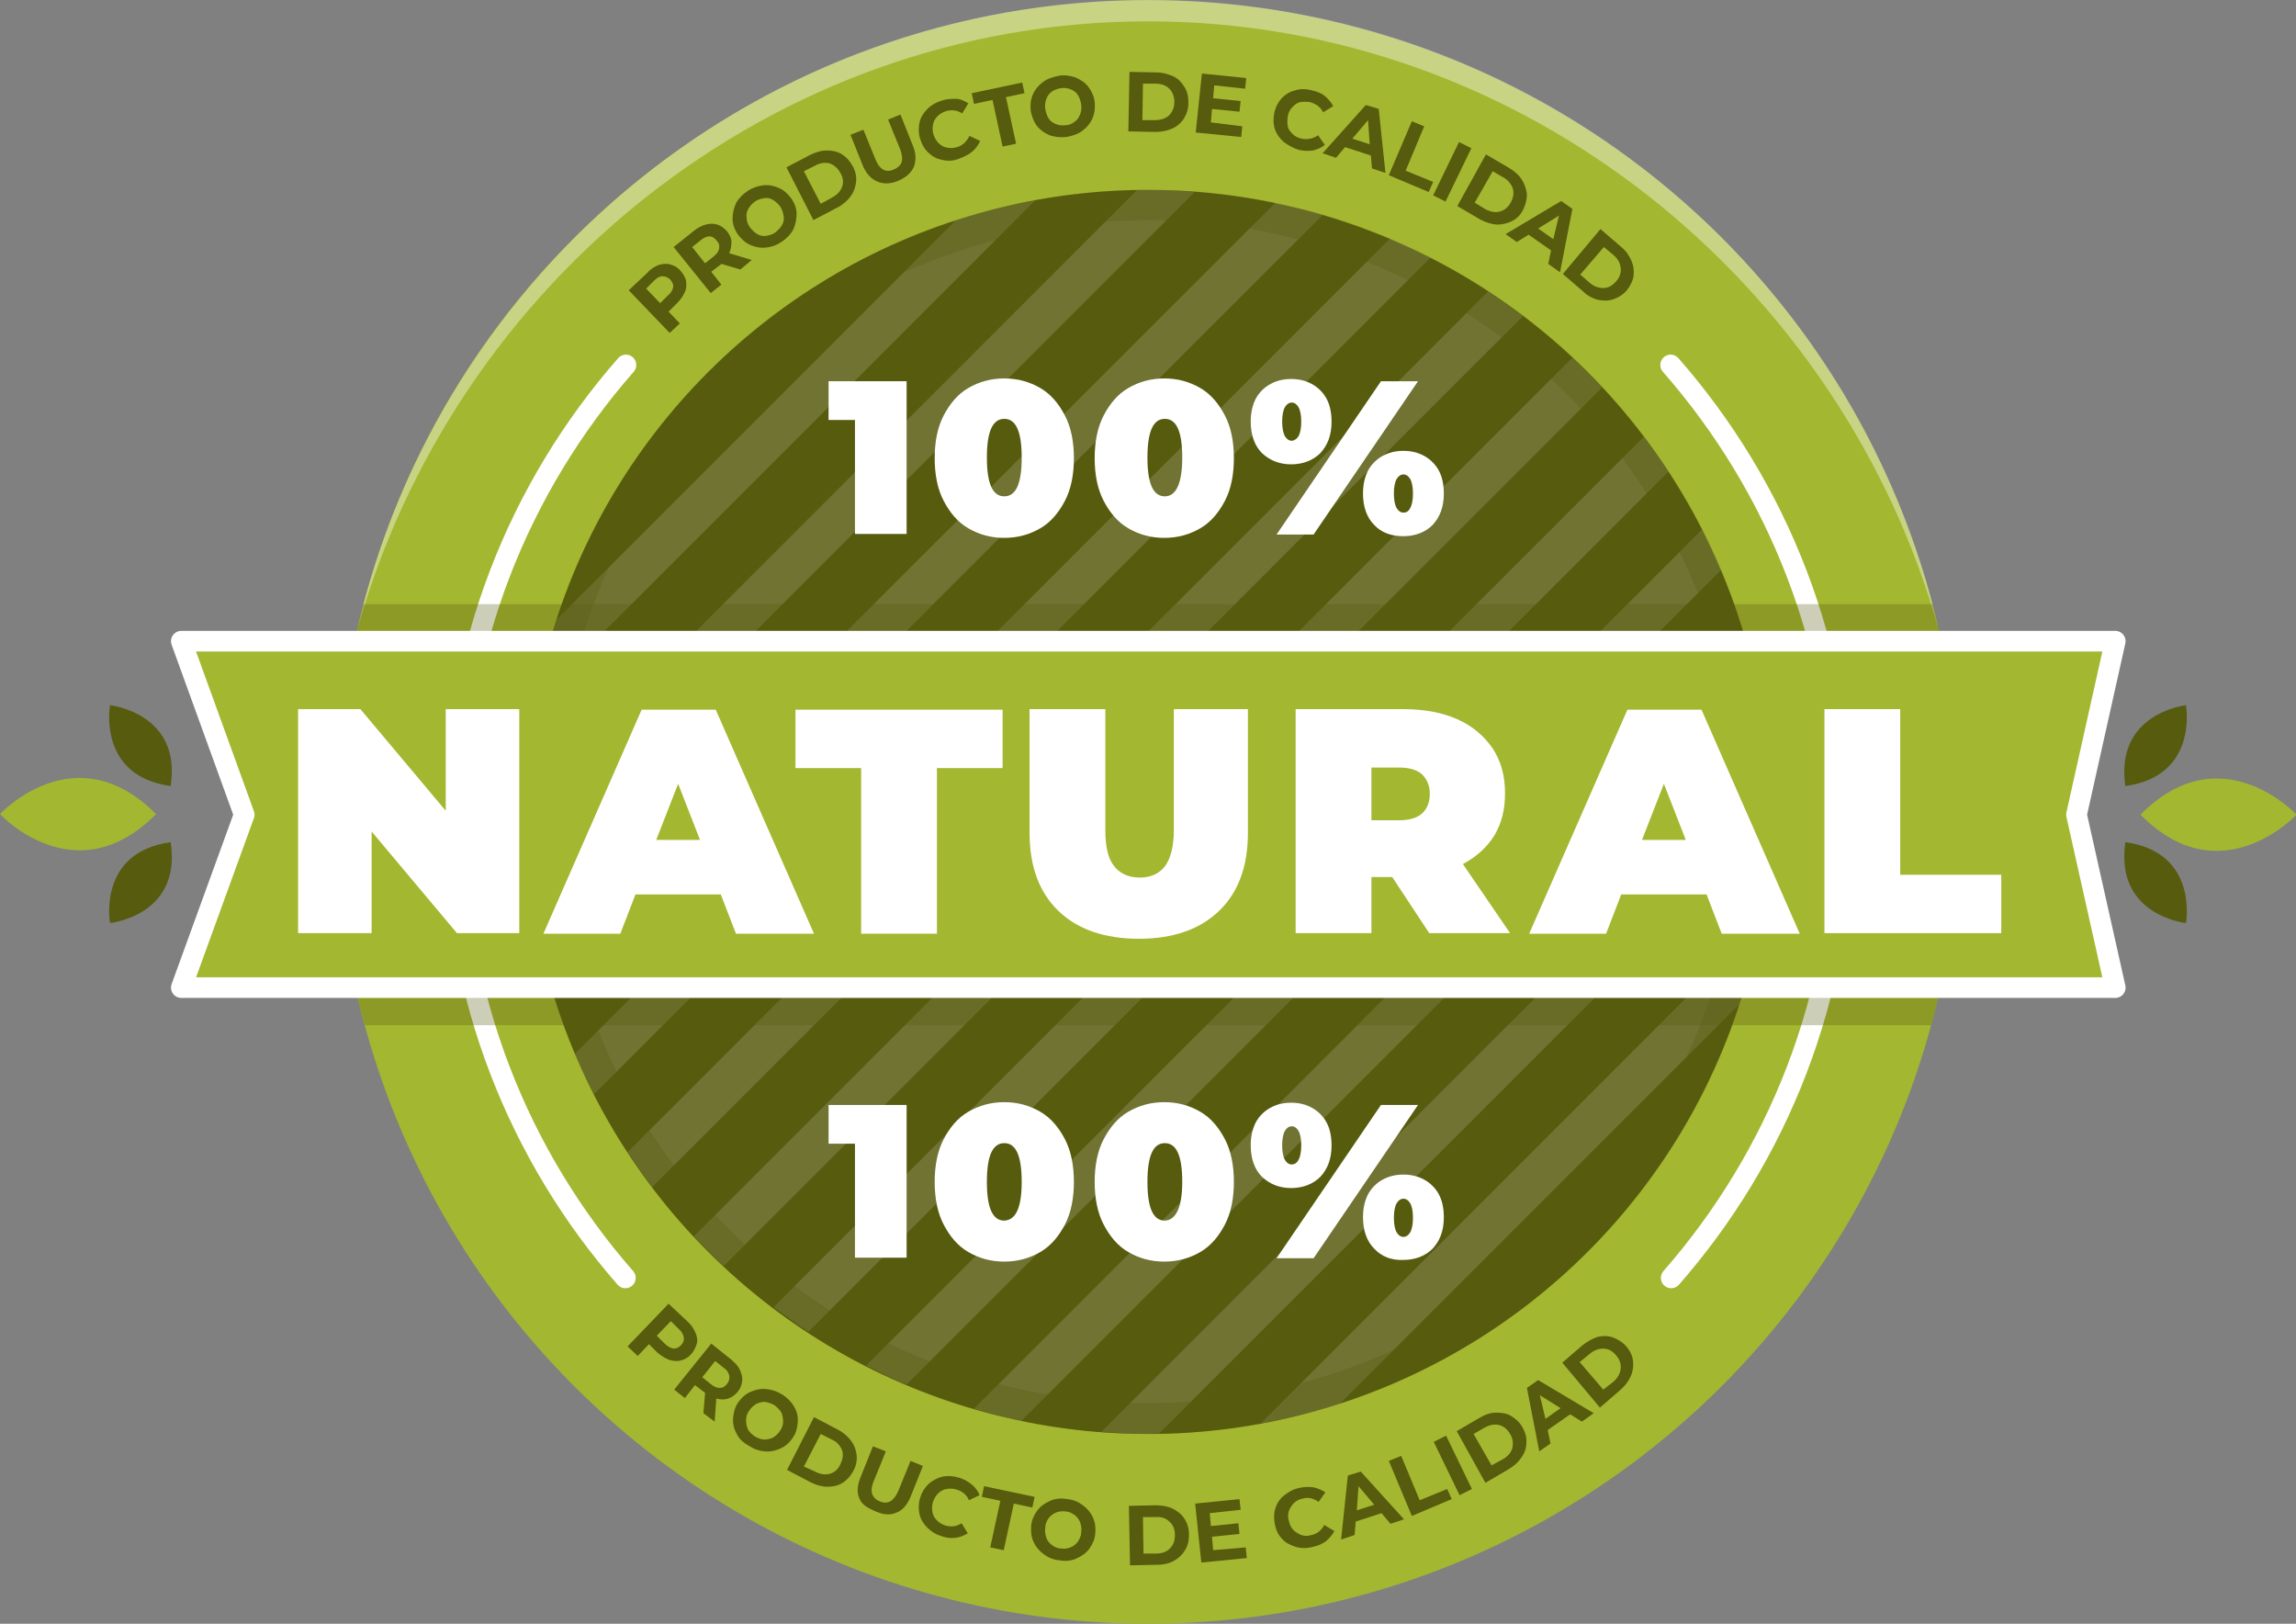 <?xml version="1.0" encoding="utf-8"?>
<!-- Generator: Adobe Illustrator 25.0.1, SVG Export Plug-In . SVG Version: 6.00 Build 0)  -->
<svg version="1.1" xmlns="http://www.w3.org/2000/svg" xmlns:xlink="http://www.w3.org/1999/xlink" x="0px" y="0px"
	 viewBox="0 0 409 289.2" style="enable-background:new 0 0 409 289.2;" xml:space="preserve">
<rect x="0" y="0" width="409" height="289.2" fill="#808080" stroke="none"/>
<style type="text/css">
	.st0{fill:#A4B730;}
	.st1{opacity:0.3;fill:#A4B730;}
	.st2{opacity:0.4;fill:#FFFFFF;}
	.st3{fill:#575B0E;}
	.st4{fill:none;stroke:#FFFFFF;stroke-width:3.679;stroke-linecap:round;stroke-linejoin:round;stroke-miterlimit:10;}
	.st5{opacity:0.15;}
	.st6{fill:#FFFFFF;}
	.st7{opacity:0.3;fill:#575B0E;}
	.st8{fill:#A4B730;stroke:#FFFFFF;stroke-width:3.679;stroke-linecap:round;stroke-linejoin:round;stroke-miterlimit:10;}
</style>
<g id="BACKGROUND">
</g>
<g id="OBJECTS">
	<g>
		<g>
			<g>
				
					<ellipse transform="matrix(0.707 -0.707 0.707 0.707 -42.33 186.964)" class="st0" cx="204.5" cy="144.6" rx="144.6" ry="144.6"/>
				<g>
					<path class="st1" d="M204.5,280.9c-78.5,0-142.3-62.5-144.5-140.4c0,1.4-0.1,2.8-0.1,4.1c0,79.8,64.7,144.6,144.6,144.6
						c79.8,0,144.6-64.7,144.6-144.6c0-1.4-0.1-2.8-0.1-4.1C346.8,218.4,283,280.9,204.5,280.9z"/>
					<path class="st2" d="M204.5,3.8c67.1,0,123.7,46.8,140.9,108.5C330.8,48,273.3,0,204.5,0C135.8,0,78.3,48,63.6,112.3
						C80.8,50.6,137.4,3.8,204.5,3.8z"/>
				</g>
			</g>
			<g>
				<g>
					<g>
						<path class="st3" d="M123.9,237.4c0.3,0.7,0.4,1.4,0.2,2s-0.5,1.3-1,1.8c-0.5,0.6-1.1,0.9-1.8,1.1c-0.7,0.2-1.4,0.1-2.1-0.1
							c-0.7-0.3-1.4-0.7-2.1-1.3l-1.5-1.5l-2,2.1l-1.8-1.7l7.3-7.6l3.3,3.1C123.2,236,123.6,236.7,123.9,237.4z M120,240.2
							c0.5,0,0.9-0.2,1.3-0.6c0.4-0.4,0.6-0.9,0.5-1.4c-0.1-0.5-0.3-1-0.9-1.5l-1.4-1.4l-2.5,2.6l1.4,1.4
							C119,239.9,119.5,240.1,120,240.2z"/>
						<path class="st3" d="M125.3,251.7l0.3-3.6l-0.1-0.1l-1.7-1.3L122,249l-1.9-1.5l6.6-8.2l3.5,2.8c0.7,0.6,1.3,1.2,1.6,1.9
							c0.3,0.7,0.5,1.3,0.4,2c-0.1,0.7-0.3,1.3-0.8,1.9s-1.1,1-1.7,1.2c-0.6,0.2-1.3,0.2-2.1,0l-0.3,4.1L125.3,251.7z M129.9,245
							c-0.1-0.5-0.4-1-1-1.4l-1.5-1.2l-2.3,2.9l1.5,1.2c0.6,0.5,1.1,0.7,1.6,0.7c0.5,0,0.9-0.2,1.3-0.7
							C129.9,246,130,245.5,129.9,245z"/>
						<path class="st3" d="M131.2,255.3c-0.5-0.9-0.7-1.8-0.6-2.8s0.3-1.9,0.9-2.7c0.6-0.9,1.3-1.5,2.2-1.9c0.9-0.4,1.8-0.6,2.8-0.5
							c1,0.1,1.9,0.4,2.9,1c0.9,0.6,1.6,1.3,2.1,2.2c0.5,0.9,0.7,1.8,0.6,2.8s-0.3,1.9-0.9,2.7c-0.6,0.9-1.3,1.5-2.2,1.9
							c-0.9,0.4-1.8,0.6-2.8,0.5s-1.9-0.4-2.8-1C132.3,256.9,131.6,256.2,131.2,255.3z M136,256.4c0.6,0,1.1-0.1,1.6-0.3
							c0.5-0.3,1-0.7,1.3-1.2c0.4-0.5,0.6-1.1,0.6-1.7c0-0.6-0.1-1.1-0.3-1.6c-0.3-0.5-0.7-0.9-1.2-1.3c-0.5-0.3-1.1-0.5-1.6-0.6
							s-1.1,0.1-1.6,0.3c-0.5,0.3-1,0.7-1.3,1.2c-0.4,0.5-0.6,1.1-0.6,1.7c0,0.6,0.1,1.1,0.3,1.6s0.7,0.9,1.2,1.3
							C134.9,256.1,135.4,256.3,136,256.4z"/>
						<path class="st3" d="M145,252.4l4.2,2.2c1,0.5,1.8,1.2,2.4,2c0.6,0.8,0.9,1.7,1,2.6c0.1,0.9-0.1,1.9-0.6,2.8
							c-0.5,0.9-1.1,1.6-1.9,2.1c-0.8,0.5-1.7,0.7-2.7,0.7c-1,0-2-0.3-3-0.8l-4.2-2.2L145,252.4z M145.2,262.1
							c0.9,0.5,1.8,0.6,2.6,0.4c0.8-0.2,1.5-0.8,1.9-1.7s0.6-1.7,0.3-2.5c-0.3-0.8-0.9-1.5-1.8-1.9l-2-1l-3,5.8L145.2,262.1z"/>
						<path class="st3" d="M153.1,266.9c-0.5-1.1-0.4-2.3,0.2-3.8l2.2-5.5l2.3,0.9l-2.2,5.4c-0.7,1.7-0.3,2.9,1.1,3.5
							c0.7,0.3,1.3,0.3,1.9,0c0.5-0.3,1-0.9,1.4-1.8l2.2-5.4l2.2,0.9l-2.2,5.5c-0.6,1.4-1.4,2.4-2.5,2.8c-1.1,0.5-2.3,0.4-3.7-0.2
							S153.5,268,153.1,266.9z"/>
						<path class="st3" d="M165.2,272.1c-0.7-0.7-1.2-1.5-1.4-2.4s-0.2-1.9,0.1-2.9c0.3-1,0.8-1.8,1.5-2.5c0.7-0.6,1.6-1.1,2.5-1.3
							c1-0.2,2-0.1,3,0.2c0.9,0.3,1.6,0.7,2.2,1.2c0.6,0.5,1.1,1.1,1.4,1.9l-1.9,0.9c-0.4-1-1.2-1.6-2.2-1.9
							c-0.6-0.2-1.2-0.2-1.8-0.1c-0.6,0.1-1.1,0.4-1.5,0.8s-0.7,0.9-0.9,1.5c-0.2,0.6-0.2,1.2-0.1,1.8s0.4,1.1,0.8,1.5
							c0.4,0.4,0.9,0.7,1.5,0.9c1,0.3,2,0.2,2.9-0.4l1.1,1.8c-0.7,0.4-1.4,0.7-2.2,0.8c-0.8,0.1-1.6,0-2.5-0.3
							C166.7,273.3,165.9,272.8,165.2,272.1z"/>
						<path class="st3" d="M178.2,267.3l-3.3-0.7l0.4-1.9l9,1.9l-0.4,1.9l-3.3-0.7l-1.8,8.3l-2.4-0.5L178.2,267.3z"/>
						<path class="st3" d="M185.9,276.8c-0.8-0.6-1.4-1.3-1.8-2.2c-0.4-0.9-0.5-1.8-0.4-2.9c0.1-1,0.5-1.9,1.1-2.7s1.4-1.3,2.3-1.7
							c0.9-0.4,1.9-0.5,3-0.3c1.1,0.1,2,0.5,2.8,1.1s1.4,1.3,1.8,2.2c0.4,0.9,0.5,1.8,0.4,2.9c-0.1,1-0.5,1.9-1.1,2.7
							c-0.6,0.8-1.4,1.3-2.3,1.7c-0.9,0.4-1.9,0.5-3,0.3C187.6,277.8,186.7,277.4,185.9,276.8z M190.7,275.6c0.5-0.2,1-0.6,1.3-1
							c0.3-0.5,0.6-1,0.6-1.7c0.1-0.6,0-1.2-0.2-1.8c-0.2-0.5-0.6-1-1-1.3c-0.5-0.3-1-0.6-1.6-0.6c-0.6-0.1-1.2,0-1.7,0.2
							c-0.5,0.2-1,0.6-1.3,1s-0.6,1-0.6,1.7c-0.1,0.6,0,1.2,0.2,1.8s0.6,1,1,1.3s1,0.6,1.6,0.6C189.6,275.9,190.2,275.8,190.7,275.6
							z"/>
						<path class="st3" d="M201.1,268.2l4.8-0.1c1.1,0,2.2,0.2,3,0.6s1.6,1,2.1,1.8c0.5,0.8,0.8,1.7,0.8,2.8c0,1.1-0.2,2-0.7,2.8
							c-0.5,0.8-1.1,1.4-2,1.9c-0.9,0.5-1.9,0.7-3,0.7l-4.8,0.1L201.1,268.2z M205.9,276.7c1.1,0,1.9-0.3,2.5-0.9
							c0.6-0.6,0.9-1.4,0.9-2.4c0-1-0.3-1.8-1-2.4c-0.6-0.6-1.5-0.9-2.5-0.8l-2.2,0l0.1,6.5L205.9,276.7z"/>
						<path class="st3" d="M221.9,275.6l0.2,1.9l-8.1,0.8l-1.1-10.5l7.9-0.8l0.2,1.9l-5.5,0.6l0.2,2.3l4.9-0.5l0.2,1.9l-4.9,0.5
							l0.2,2.4L221.9,275.6z"/>
						<path class="st3" d="M230.8,275.5c-0.9-0.3-1.8-0.7-2.4-1.4c-0.7-0.7-1.1-1.6-1.3-2.6s-0.2-2,0.1-2.9s0.8-1.7,1.6-2.3
							s1.6-1.1,2.7-1.3c0.9-0.2,1.7-0.2,2.5-0.1c0.8,0.2,1.5,0.5,2.1,0.9l-1.2,1.7c-0.9-0.6-1.8-0.9-2.8-0.6
							c-0.6,0.1-1.2,0.4-1.6,0.8c-0.4,0.4-0.7,0.9-0.9,1.4c-0.2,0.6-0.2,1.2,0,1.8c0.1,0.6,0.4,1.2,0.8,1.6s0.9,0.7,1.4,0.9
							c0.6,0.2,1.2,0.2,1.8,0c1-0.2,1.8-0.8,2.3-1.8l1.8,1.1c-0.4,0.7-0.9,1.3-1.5,1.8c-0.7,0.5-1.4,0.8-2.3,1
							C232.8,275.8,231.8,275.8,230.8,275.5z"/>
						<path class="st3" d="M246.1,269.5l-4.6,1.5l-0.2,2.4l-2.4,0.8l1.2-11.4l2.3-0.7l7.7,8.5l-2.4,0.8L246.1,269.5z M244.8,268
							l-2.8-3.3l-0.3,4.3L244.8,268z"/>
						<path class="st3" d="M247.4,260.2l2.2-0.9l3.3,7.9l4.9-2l0.8,1.8l-7.1,3L247.4,260.2z"/>
						<path class="st3" d="M255.4,256.8l2.2-1.1l4.6,9.5l-2.2,1.1L255.4,256.8z"/>
						<path class="st3" d="M259.5,254.9l4.1-2.4c1-0.6,2-0.9,2.9-0.9s1.9,0.1,2.7,0.6s1.5,1.1,2,2c0.5,0.9,0.8,1.8,0.7,2.8
							c0,0.9-0.3,1.8-0.9,2.6c-0.5,0.8-1.3,1.5-2.3,2.1l-4.1,2.4L259.5,254.9z M267.7,259.9c0.9-0.5,1.5-1.2,1.7-2
							c0.2-0.8,0.1-1.7-0.4-2.5c-0.5-0.9-1.2-1.4-2-1.6c-0.8-0.2-1.7,0-2.6,0.5l-1.9,1.1l3.2,5.6L267.7,259.9z"/>
						<path class="st3" d="M279.7,251.9l-4,2.8l0.5,2.4l-2,1.4l-2.2-11.3l2-1.4l9.9,5.9l-2.1,1.5L279.7,251.9z M278,250.8l-3.7-2.3
							l1,4.2L278,250.8z"/>
						<path class="st3" d="M278.3,242.7l3.6-3.1c0.9-0.7,1.8-1.2,2.7-1.5c0.9-0.2,1.9-0.2,2.7,0.1s1.7,0.8,2.4,1.6
							c0.7,0.8,1.1,1.7,1.2,2.6c0.1,0.9,0,1.8-0.4,2.7c-0.4,0.9-1,1.7-1.9,2.5l-3.6,3.1L278.3,242.7z M287.4,246.1
							c0.8-0.7,1.2-1.5,1.3-2.3c0.1-0.9-0.2-1.7-0.8-2.4c-0.7-0.8-1.4-1.2-2.3-1.2c-0.9,0-1.7,0.3-2.5,1l-1.7,1.4l4.2,4.9
							L287.4,246.1z"/>
					</g>
				</g>
				<g>
					<g>
						<path class="st3" d="M117.3,47.2c0.7-0.2,1.4-0.3,2.1-0.1c0.7,0.2,1.3,0.5,1.8,1.1c0.5,0.6,0.9,1.2,1,1.8
							c0.1,0.7,0.1,1.4-0.2,2c-0.3,0.7-0.8,1.4-1.4,2l-1.5,1.5l2,2.1l-1.8,1.7l-7.3-7.6l3.3-3.1C115.9,47.9,116.6,47.5,117.3,47.2z
							 M119.9,51.2c0.1-0.5-0.1-0.9-0.5-1.4c-0.4-0.4-0.9-0.6-1.4-0.6c-0.5,0-1,0.3-1.5,0.8l-1.4,1.4l2.5,2.6l1.4-1.4
							C119.5,52.2,119.8,51.7,119.9,51.2z"/>
						<path class="st3" d="M131.9,48l-3.4-1l-0.1,0.1l-1.7,1.3l1.8,2.3l-1.9,1.5l-6.6-8.2l3.5-2.8c0.7-0.6,1.5-1,2.2-1.2
							c0.7-0.2,1.4-0.2,2.1,0c0.6,0.2,1.2,0.6,1.7,1.2c0.5,0.6,0.8,1.3,0.8,1.9s-0.1,1.3-0.4,2l4,1.2L131.9,48z M126.4,42.1
							c-0.5,0-1,0.2-1.6,0.7l-1.5,1.2l2.3,2.9l1.5-1.2c0.6-0.5,0.9-0.9,1-1.4c0.1-0.5,0-1-0.4-1.4C127.3,42.4,126.9,42.1,126.4,42.1
							z"/>
						<path class="st3" d="M136.4,44.1c-1,0.1-1.9-0.1-2.8-0.5c-0.9-0.4-1.6-1.1-2.2-1.9c-0.6-0.9-0.9-1.8-0.9-2.7
							c0-1,0.2-1.9,0.6-2.8c0.5-0.9,1.2-1.6,2.1-2.2c0.9-0.6,1.9-0.9,2.8-1c1-0.1,1.9,0.1,2.8,0.5s1.6,1.1,2.2,1.9
							c0.6,0.9,0.9,1.8,0.9,2.7c0,1-0.2,1.9-0.6,2.8c-0.5,0.9-1.2,1.6-2.1,2.2C138.3,43.7,137.4,44,136.4,44.1z M139.3,40.1
							c0.3-0.5,0.4-1.1,0.3-1.6s-0.2-1.1-0.6-1.7c-0.4-0.5-0.8-0.9-1.3-1.2c-0.5-0.3-1.1-0.4-1.6-0.3s-1.1,0.2-1.6,0.6
							c-0.5,0.3-0.9,0.8-1.2,1.3c-0.3,0.5-0.4,1.1-0.3,1.6c0,0.6,0.2,1.1,0.6,1.7c0.4,0.5,0.8,0.9,1.3,1.2c0.5,0.3,1.1,0.4,1.6,0.3
							s1.1-0.2,1.6-0.6C138.6,41,139,40.6,139.3,40.1z"/>
						<path class="st3" d="M140.1,29.8l4.2-2.2c1-0.5,2-0.8,3-0.8c1,0,1.9,0.2,2.7,0.7c0.8,0.5,1.4,1.2,1.9,2.1
							c0.5,0.9,0.7,1.9,0.6,2.8c-0.1,0.9-0.4,1.8-1,2.6s-1.4,1.5-2.4,2l-4.2,2.2L140.1,29.8z M148.2,35.2c0.9-0.5,1.5-1.1,1.8-1.9
							c0.3-0.8,0.2-1.7-0.3-2.5c-0.5-0.9-1.1-1.4-1.9-1.7c-0.8-0.2-1.7-0.1-2.6,0.4l-2,1l3,5.8L148.2,35.2z"/>
						<path class="st3" d="M156.2,32.3c-1.1-0.5-1.9-1.4-2.5-2.8l-2.2-5.5l2.3-0.9l2.2,5.4c0.7,1.7,1.8,2.3,3.2,1.7
							c0.7-0.3,1.2-0.7,1.4-1.3c0.2-0.6,0.1-1.3-0.2-2.2l-2.2-5.4l2.2-0.9l2.2,5.5c0.6,1.4,0.6,2.7,0.2,3.8
							c-0.5,1.1-1.4,1.9-2.8,2.5S157.3,32.8,156.2,32.3z"/>
						<path class="st3" d="M167.9,28.5c-1-0.2-1.8-0.6-2.5-1.3c-0.7-0.6-1.2-1.5-1.5-2.5s-0.3-2-0.1-2.9c0.2-0.9,0.7-1.7,1.4-2.4
							c0.7-0.7,1.6-1.2,2.6-1.5c0.9-0.3,1.7-0.3,2.5-0.3s1.5,0.4,2.2,0.8l-1.1,1.8c-0.9-0.6-1.9-0.7-2.9-0.4
							c-0.6,0.2-1.1,0.5-1.5,0.9s-0.7,0.9-0.8,1.5c-0.1,0.6-0.1,1.2,0.1,1.8c0.2,0.6,0.5,1.1,0.9,1.5s0.9,0.7,1.5,0.8
							c0.6,0.1,1.2,0.1,1.8-0.1c1-0.3,1.7-1,2.2-2l1.9,0.9c-0.3,0.7-0.8,1.4-1.4,1.9c-0.6,0.5-1.4,0.9-2.2,1.2
							C169.8,28.7,168.9,28.7,167.9,28.5z"/>
						<path class="st3" d="M176.8,17.8l-3.3,0.7l-0.4-1.9l9-1.9l0.4,1.9l-3.3,0.7l1.8,8.3l-2.4,0.5L176.8,17.8z"/>
						<path class="st3" d="M187,24.1c-0.9-0.4-1.7-0.9-2.3-1.7c-0.6-0.8-0.9-1.7-1.1-2.7c-0.1-1,0-2,0.4-2.9c0.4-0.9,1-1.6,1.8-2.2
							s1.8-0.9,2.8-1.1s2.1,0,3,0.3c0.9,0.4,1.7,0.9,2.3,1.7c0.6,0.8,1,1.7,1.1,2.7c0.1,1,0,2-0.4,2.9s-1,1.6-1.8,2.2
							c-0.8,0.6-1.8,0.9-2.8,1.1C188.9,24.5,187.9,24.4,187,24.1z M191.4,21.7c0.5-0.3,0.8-0.8,1-1.3c0.2-0.5,0.3-1.1,0.2-1.8
							c-0.1-0.6-0.3-1.2-0.6-1.7s-0.8-0.8-1.3-1c-0.5-0.2-1.1-0.3-1.7-0.2c-0.6,0.1-1.2,0.3-1.6,0.6c-0.5,0.3-0.8,0.8-1,1.3
							c-0.2,0.5-0.3,1.1-0.2,1.8c0.1,0.6,0.3,1.2,0.6,1.7c0.3,0.5,0.8,0.8,1.3,1s1.1,0.3,1.7,0.2C190.4,22.3,190.9,22.1,191.4,21.7z
							"/>
						<path class="st3" d="M201.2,12.8l4.8,0.1c1.1,0,2.1,0.3,3,0.7c0.9,0.4,1.5,1.1,2,1.9c0.5,0.8,0.7,1.7,0.7,2.8s-0.3,2-0.8,2.8
							c-0.5,0.8-1.2,1.4-2.1,1.8c-0.9,0.4-1.9,0.6-3,0.6l-4.8-0.1L201.2,12.8z M205.7,21.4c1.1,0,1.9-0.3,2.5-0.8
							c0.6-0.6,1-1.4,1-2.4c0-1-0.3-1.8-0.9-2.4c-0.6-0.6-1.4-0.9-2.5-0.9l-2.2,0l-0.1,6.5L205.7,21.4z"/>
						<path class="st3" d="M221.3,22.5l-0.2,1.9l-8.1-0.8l1.1-10.5l7.9,0.8l-0.2,1.9l-5.5-0.6l-0.2,2.3l4.9,0.5l-0.2,1.9l-4.9-0.5
							l-0.2,2.4L221.3,22.5z"/>
						<path class="st3" d="M228.7,25.3c-0.7-0.6-1.3-1.4-1.6-2.3c-0.3-0.9-0.3-1.9-0.1-2.9c0.2-1,0.7-1.9,1.3-2.6
							c0.7-0.7,1.5-1.2,2.4-1.4c0.9-0.3,1.9-0.3,3,0c0.9,0.2,1.7,0.5,2.3,1c0.6,0.5,1.1,1.1,1.5,1.8l-1.8,1.1
							c-0.5-1-1.3-1.5-2.3-1.8c-0.6-0.1-1.2-0.1-1.8,0s-1,0.5-1.4,0.9c-0.4,0.4-0.7,1-0.8,1.6c-0.1,0.6-0.1,1.2,0,1.8s0.5,1,0.9,1.4
							c0.4,0.4,1,0.7,1.6,0.8c1,0.2,2,0,2.9-0.6l1.2,1.7c-0.6,0.5-1.3,0.8-2.1,1c-0.8,0.1-1.6,0.1-2.5-0.1
							C230.4,26.4,229.5,25.9,228.7,25.3z"/>
						<path class="st3" d="M244.2,27.7l-4.6-1.5l-1.6,1.9l-2.4-0.8l7.7-8.6l2.3,0.7l1.2,11.4l-2.4-0.8L244.2,27.7z M244,25.7
							l-0.3-4.3l-2.8,3.3L244,25.7z"/>
						<path class="st3" d="M251.5,21.6l2.2,0.9l-3.3,7.9l4.9,2l-0.8,1.8l-7.1-3L251.5,21.6z"/>
						<path class="st3" d="M259.9,25.3l2.2,1.1l-4.6,9.5l-2.2-1.1L259.9,25.3z"/>
						<path class="st3" d="M264.7,27.5l4.1,2.4c1,0.6,1.8,1.3,2.3,2.1c0.5,0.8,0.8,1.7,0.9,2.6c0,0.9-0.2,1.8-0.7,2.8s-1.2,1.6-2,2
							c-0.8,0.4-1.7,0.6-2.7,0.6c-1-0.1-2-0.4-2.9-0.9l-4.1-2.4L264.7,27.5z M264.5,37.2c0.9,0.5,1.8,0.7,2.6,0.5
							c0.8-0.2,1.5-0.7,2-1.6c0.5-0.9,0.6-1.7,0.4-2.5c-0.3-0.8-0.8-1.5-1.7-2l-1.9-1.1l-3.2,5.6L264.5,37.2z"/>
						<path class="st3" d="M276.3,44.6l-4-2.8l-2.1,1.3l-2-1.4l9.9-5.9l2,1.4l-2.2,11.3l-2.1-1.5L276.3,44.6z M276.7,42.6l1-4.2
							l-3.7,2.3L276.7,42.6z"/>
						<path class="st3" d="M285.1,40.8l3.6,3.1c0.9,0.7,1.5,1.6,1.9,2.5c0.4,0.9,0.5,1.8,0.4,2.7c-0.1,0.9-0.6,1.8-1.2,2.6
							c-0.7,0.8-1.5,1.3-2.4,1.6s-1.8,0.3-2.7,0.1c-0.9-0.2-1.9-0.7-2.7-1.5l-3.6-3.1L285.1,40.8z M283.1,50.3c0.8,0.7,1.6,1,2.5,1
							c0.9,0,1.6-0.4,2.3-1.2s0.9-1.6,0.8-2.4c-0.1-0.9-0.5-1.6-1.3-2.3l-1.7-1.4l-4.2,4.9L283.1,50.3z"/>
					</g>
				</g>
			</g>
			<g>
				<path class="st4" d="M111.4,227.6c-19-21.7-30.5-50.1-30.5-81.2c0-31.2,11.5-59.6,30.6-81.4"/>
				<path class="st4" d="M297.7,227.6c19-21.7,30.5-50.1,30.5-81.2c0-31.2-11.5-59.6-30.6-81.4"/>
			</g>
		</g>
		<g>
			<g>
				
					<ellipse transform="matrix(0.707 -0.707 0.707 0.707 -42.33 186.964)" class="st3" cx="204.5" cy="144.6" rx="110.8" ry="110.8"/>
				<g class="st5">
					<path class="st6" d="M235.6,38.3c-2.8-0.8-5.6-1.6-8.4-2.2L96,167.2c0.6,2.9,1.4,5.7,2.2,8.4L235.6,38.3z"/>
					<path class="st6" d="M204.5,33.8c-0.7,0-1.3,0.1-2,0.1L93.8,142.6c0,0.7-0.1,1.3-0.1,2c0,2.8,0.2,5.5,0.4,8.3L212.8,34.2
						C210.1,34,207.3,33.8,204.5,33.8z"/>
					<path class="st6" d="M99.1,110.4c-1.5,4.6-2.6,9.3-3.5,14.1l88.8-88.8c-4.8,0.9-9.5,2-14.1,3.5L99.1,110.4z"/>
					<path class="st6" d="M280.1,63.7L123.6,220.2c1.7,1.8,3.5,3.6,5.3,5.3L285.4,69C283.7,67.2,281.9,65.4,280.1,63.7z"/>
					<path class="st6" d="M315.3,144.6c0-2.8-0.2-5.5-0.4-8.3L196.2,255c2.7,0.2,5.5,0.4,8.3,0.4c0.7,0,1.3-0.1,2-0.1l108.7-108.7
						C315.2,145.9,315.3,145.3,315.3,144.6z"/>
					<path class="st6" d="M297.2,84c-1.4-2.1-2.9-4.2-4.4-6.2l-155,155c2,1.5,4.1,3,6.2,4.4L297.2,84z"/>
					<path class="st6" d="M309.9,178.8c1.5-4.6,2.6-9.3,3.5-14.1l-88.8,88.8c4.8-0.9,9.5-2,14.1-3.5L309.9,178.8z"/>
					<path class="st6" d="M254.8,45.9c-2.4-1.2-4.7-2.4-7.2-3.4L102.4,187.7c1,2.4,2.2,4.8,3.4,7.2L254.8,45.9z"/>
					<path class="st6" d="M313,122c-0.6-2.9-1.4-5.7-2.2-8.4L173.5,250.9c2.8,0.8,5.6,1.6,8.4,2.2L313,122z"/>
					<path class="st6" d="M306.6,101.5c-1-2.4-2.2-4.8-3.4-7.2L154.3,243.2c2.4,1.2,4.7,2.4,7.2,3.4L306.6,101.5z"/>
					<path class="st6" d="M271.3,56.3c-2-1.5-4.1-3-6.2-4.4L111.8,205.2c1.4,2.1,2.9,4.2,4.4,6.2L271.3,56.3z"/>
				</g>
				<path class="st7" d="M204.5,33.8c-61.2,0-110.8,49.6-110.8,110.8c0,61.2,49.6,110.8,110.8,110.8c61.2,0,110.8-49.6,110.8-110.8
					C315.3,83.4,265.7,33.8,204.5,33.8z M204.5,249.9c-58.2,0-105.4-47.2-105.4-105.4S146.3,39.2,204.5,39.2s105.4,47.2,105.4,105.4
					S262.7,249.9,204.5,249.9z"/>
			</g>
			<g>
				<g>
					<g>
						<path class="st6" d="M161.5,67.9v27.2h-9.2V74.8h-4.7v-6.9H161.5z"/>
						<path class="st6" d="M172.5,94.1c-1.9-1.1-3.3-2.8-4.4-4.9s-1.6-4.7-1.6-7.6s0.5-5.5,1.6-7.6c1.1-2.1,2.5-3.8,4.4-4.9
							c1.9-1.1,4-1.7,6.4-1.7c2.4,0,4.5,0.6,6.4,1.7c1.9,1.1,3.3,2.8,4.4,4.9c1.1,2.1,1.6,4.7,1.6,7.6s-0.5,5.5-1.6,7.6
							s-2.5,3.8-4.4,4.9c-1.9,1.1-4,1.7-6.4,1.7C176.5,95.8,174.4,95.2,172.5,94.1z M182,81.5c0-4.6-1-6.9-3.1-6.9
							c-2.1,0-3.1,2.3-3.1,6.9s1,6.9,3.1,6.9C181,88.4,182,86.1,182,81.5z"/>
						<path class="st6" d="M201,94.1c-1.9-1.1-3.3-2.8-4.4-4.9s-1.6-4.7-1.6-7.6s0.5-5.5,1.6-7.6c1.1-2.1,2.5-3.8,4.4-4.9
							c1.9-1.1,4-1.7,6.4-1.7c2.4,0,4.5,0.6,6.4,1.7c1.9,1.1,3.3,2.8,4.4,4.9c1.1,2.1,1.6,4.7,1.6,7.6s-0.5,5.5-1.6,7.6
							s-2.5,3.8-4.4,4.9c-1.9,1.1-4,1.7-6.4,1.7C205,95.8,202.9,95.2,201,94.1z M210.6,81.5c0-4.6-1-6.9-3.1-6.9
							c-2.1,0-3.1,2.3-3.1,6.9s1,6.9,3.1,6.9C209.5,88.4,210.6,86.1,210.6,81.5z"/>
						<path class="st6" d="M224.8,80.7c-1.3-1.3-2-3.2-2-5.6c0-1.6,0.3-2.9,0.9-4.1c0.6-1.1,1.5-2,2.6-2.6c1.1-0.6,2.3-0.9,3.7-0.9
							c1.4,0,2.6,0.3,3.7,0.9c1.1,0.6,2,1.5,2.6,2.6c0.6,1.1,0.9,2.5,0.9,4.1c0,2.4-0.7,4.2-2,5.6c-1.3,1.3-3.1,2-5.2,2
							C227.9,82.7,226.2,82,224.8,80.7z M246,67.9h6.6L234,95.2h-6.6L246,67.9z M231.3,77.7c0.3-0.5,0.5-1.4,0.5-2.6
							c0-1.2-0.2-2.1-0.5-2.6c-0.3-0.5-0.7-0.8-1.2-0.8c-0.5,0-0.9,0.3-1.2,0.8c-0.3,0.5-0.5,1.4-0.5,2.6c0,1.2,0.2,2.1,0.5,2.6
							c0.3,0.5,0.7,0.8,1.2,0.8C230.5,78.5,231,78.2,231.3,77.7z M244.8,93.5c-1.3-1.3-2-3.2-2-5.6c0-1.6,0.3-2.9,0.9-4.1
							c0.6-1.1,1.5-2,2.6-2.6c1.1-0.6,2.3-0.9,3.7-0.9c1.4,0,2.6,0.3,3.7,0.9c1.1,0.6,2,1.5,2.6,2.6c0.6,1.1,0.9,2.5,0.9,4.1
							c0,2.4-0.7,4.2-2,5.6c-1.3,1.3-3.1,2-5.2,2C247.9,95.5,246.1,94.9,244.8,93.5z M251.2,90.5c0.3-0.5,0.5-1.4,0.5-2.6
							c0-1.2-0.2-2.1-0.5-2.6c-0.3-0.5-0.7-0.8-1.2-0.8c-0.5,0-0.9,0.3-1.2,0.8c-0.3,0.5-0.5,1.4-0.5,2.6c0,1.2,0.2,2.1,0.5,2.6
							c0.3,0.5,0.7,0.8,1.2,0.8C250.5,91.3,250.9,91.1,251.2,90.5z"/>
					</g>
				</g>
				<g>
					<g>
						<path class="st6" d="M161.5,196.8v27.2h-9.2v-20.3h-4.7v-6.9H161.5z"/>
						<path class="st6" d="M172.5,223c-1.9-1.1-3.3-2.8-4.4-4.9c-1.1-2.1-1.6-4.7-1.6-7.6s0.5-5.5,1.6-7.6s2.5-3.8,4.4-4.9
							c1.9-1.1,4-1.7,6.4-1.7c2.4,0,4.5,0.6,6.4,1.7c1.9,1.1,3.3,2.8,4.4,4.9s1.6,4.7,1.6,7.6s-0.5,5.5-1.6,7.6
							c-1.1,2.1-2.5,3.8-4.4,4.9c-1.9,1.1-4,1.7-6.4,1.7C176.5,224.7,174.4,224.1,172.5,223z M182,210.5c0-4.6-1-6.9-3.1-6.9
							c-2.1,0-3.1,2.3-3.1,6.9c0,4.6,1,6.9,3.1,6.9C181,217.3,182,215,182,210.5z"/>
						<path class="st6" d="M201,223c-1.9-1.1-3.3-2.8-4.4-4.9c-1.1-2.1-1.6-4.7-1.6-7.6s0.5-5.5,1.6-7.6s2.5-3.8,4.4-4.9
							c1.9-1.1,4-1.7,6.4-1.7c2.4,0,4.5,0.6,6.4,1.7c1.9,1.1,3.3,2.8,4.4,4.9s1.6,4.7,1.6,7.6s-0.5,5.5-1.6,7.6
							c-1.1,2.1-2.5,3.8-4.4,4.9c-1.9,1.1-4,1.7-6.4,1.7C205,224.7,202.9,224.1,201,223z M210.6,210.5c0-4.6-1-6.9-3.1-6.9
							c-2.1,0-3.1,2.3-3.1,6.9c0,4.6,1,6.9,3.1,6.9C209.5,217.3,210.6,215,210.6,210.5z"/>
						<path class="st6" d="M224.8,209.6c-1.3-1.3-2-3.2-2-5.6c0-1.6,0.3-2.9,0.9-4.1c0.6-1.1,1.5-2,2.6-2.6c1.1-0.6,2.3-0.9,3.7-0.9
							c1.4,0,2.6,0.3,3.7,0.9c1.1,0.6,2,1.5,2.6,2.6c0.6,1.1,0.9,2.5,0.9,4.1c0,2.4-0.7,4.2-2,5.6c-1.3,1.3-3.1,2-5.2,2
							C227.9,211.6,226.2,210.9,224.8,209.6z M246,196.8h6.6L234,224.1h-6.6L246,196.8z M231.3,206.6c0.3-0.5,0.5-1.4,0.5-2.6
							c0-1.2-0.2-2.1-0.5-2.6s-0.7-0.8-1.2-0.8c-0.5,0-0.9,0.3-1.2,0.8s-0.5,1.4-0.5,2.6c0,1.2,0.2,2.1,0.5,2.6
							c0.3,0.5,0.7,0.8,1.2,0.8C230.5,207.4,231,207.2,231.3,206.6z M244.8,222.4c-1.3-1.3-2-3.2-2-5.6c0-1.6,0.3-2.9,0.9-4.1
							c0.6-1.1,1.5-2,2.6-2.6c1.1-0.6,2.3-0.9,3.7-0.9c1.4,0,2.6,0.3,3.7,0.9c1.1,0.6,2,1.5,2.6,2.6c0.6,1.1,0.9,2.5,0.9,4.1
							c0,2.4-0.7,4.2-2,5.6c-1.3,1.3-3.1,2-5.2,2C247.9,224.5,246.1,223.8,244.8,222.4z M251.2,219.5c0.3-0.5,0.5-1.4,0.5-2.6
							s-0.2-2.1-0.5-2.6c-0.3-0.5-0.7-0.8-1.2-0.8c-0.5,0-0.9,0.3-1.2,0.8c-0.3,0.5-0.5,1.4-0.5,2.6s0.2,2.1,0.5,2.6
							c0.3,0.5,0.7,0.8,1.2,0.8C250.5,220.3,250.9,220,251.2,219.5z"/>
					</g>
				</g>
			</g>
		</g>
		<g>
			<path class="st7" d="M349.1,144.6c0-12.8-1.7-25.2-4.8-37H64.7c-3.1,11.8-4.8,24.2-4.8,37c0,13.1,1.8,25.9,5.1,38h279
				C347.3,170.4,349.1,157.7,349.1,144.6z"/>
			<g>
				<polygon class="st8" points="376.8,175.9 32.3,175.9 43.5,145.1 32.3,114.2 376.8,114.2 369.9,145.1 				"/>
				<g>
					<path class="st6" d="M92.5,126.3v39.9H81.4l-15.2-18.1v18.1H53.1v-39.9h11.1l15.2,18.1v-18.1H92.5z"/>
					<path class="st6" d="M128.4,159.3h-15.2l-2.7,7H96.8l17.5-39.9h13.2l17.5,39.9h-13.9L128.4,159.3z M124.7,149.6l-3.9-10
						l-3.9,10H124.7z"/>
					<path class="st6" d="M153.4,136.8h-11.7v-10.4h36.9v10.4h-11.7v29.5h-13.5V136.8z"/>
					<path class="st6" d="M188.5,162.2c-3.4-3.3-5.1-7.9-5.1-13.9v-22h13.5v21.6c0,2.9,0.5,5.1,1.6,6.4c1,1.3,2.6,2,4.5,2
						c2,0,3.5-0.7,4.5-2c1-1.3,1.6-3.5,1.6-6.4v-21.6h13.2v22c0,6-1.7,10.6-5.1,13.9c-3.4,3.3-8.2,5-14.3,5
						C196.7,167.2,191.9,165.5,188.5,162.2z"/>
					<path class="st6" d="M248,156.2h-3.7v10h-13.5v-39.9h19.2c3.7,0,6.9,0.6,9.6,1.8c2.7,1.2,4.8,3,6.3,5.2c1.5,2.3,2.2,4.9,2.2,8
						c0,2.9-0.6,5.3-1.9,7.5c-1.3,2.1-3.2,3.8-5.6,5.1l8.4,12.3h-14.4L248,156.2z M253.3,137.9c-0.9-0.8-2.3-1.2-4.1-1.2h-4.9v9.4
						h4.9c1.8,0,3.2-0.4,4.1-1.2c0.9-0.8,1.4-2,1.4-3.5C254.7,139.9,254.2,138.8,253.3,137.9z"/>
					<path class="st6" d="M304,159.3h-15.2l-2.7,7h-13.7l17.5-39.9h13.2l17.5,39.9h-13.9L304,159.3z M300.3,149.6l-3.9-10l-3.9,10
						H300.3z"/>
					<path class="st6" d="M325,126.3h13.5v29.5h18v10.4H325V126.3z"/>
				</g>
			</g>
			<g>
				<g>
					<path class="st0" d="M381.3,145.1c14.3,14.5,27.8,0,27.8,0S395.6,130.6,381.3,145.1z"/>
					<path class="st3" d="M378.6,140c13.1-1.8,10.8-14.4,10.8-14.4S376.7,127,378.6,140z"/>
					<path class="st3" d="M378.6,150c13.1,1.8,10.8,14.4,10.8,14.4S376.7,163.1,378.6,150z"/>
				</g>
				<g>
					<path class="st0" d="M27.8,145C13.4,130.5,0,145,0,145S13.4,159.5,27.8,145z"/>
					<path class="st3" d="M30.4,150c-13.1,1.8-10.8,14.4-10.8,14.4S32.4,163.1,30.4,150z"/>
					<path class="st3" d="M30.4,140c-13.1-1.8-10.8-14.4-10.8-14.4S32.4,127,30.4,140z"/>
				</g>
			</g>
		</g>
	</g>
</g>
</svg>
